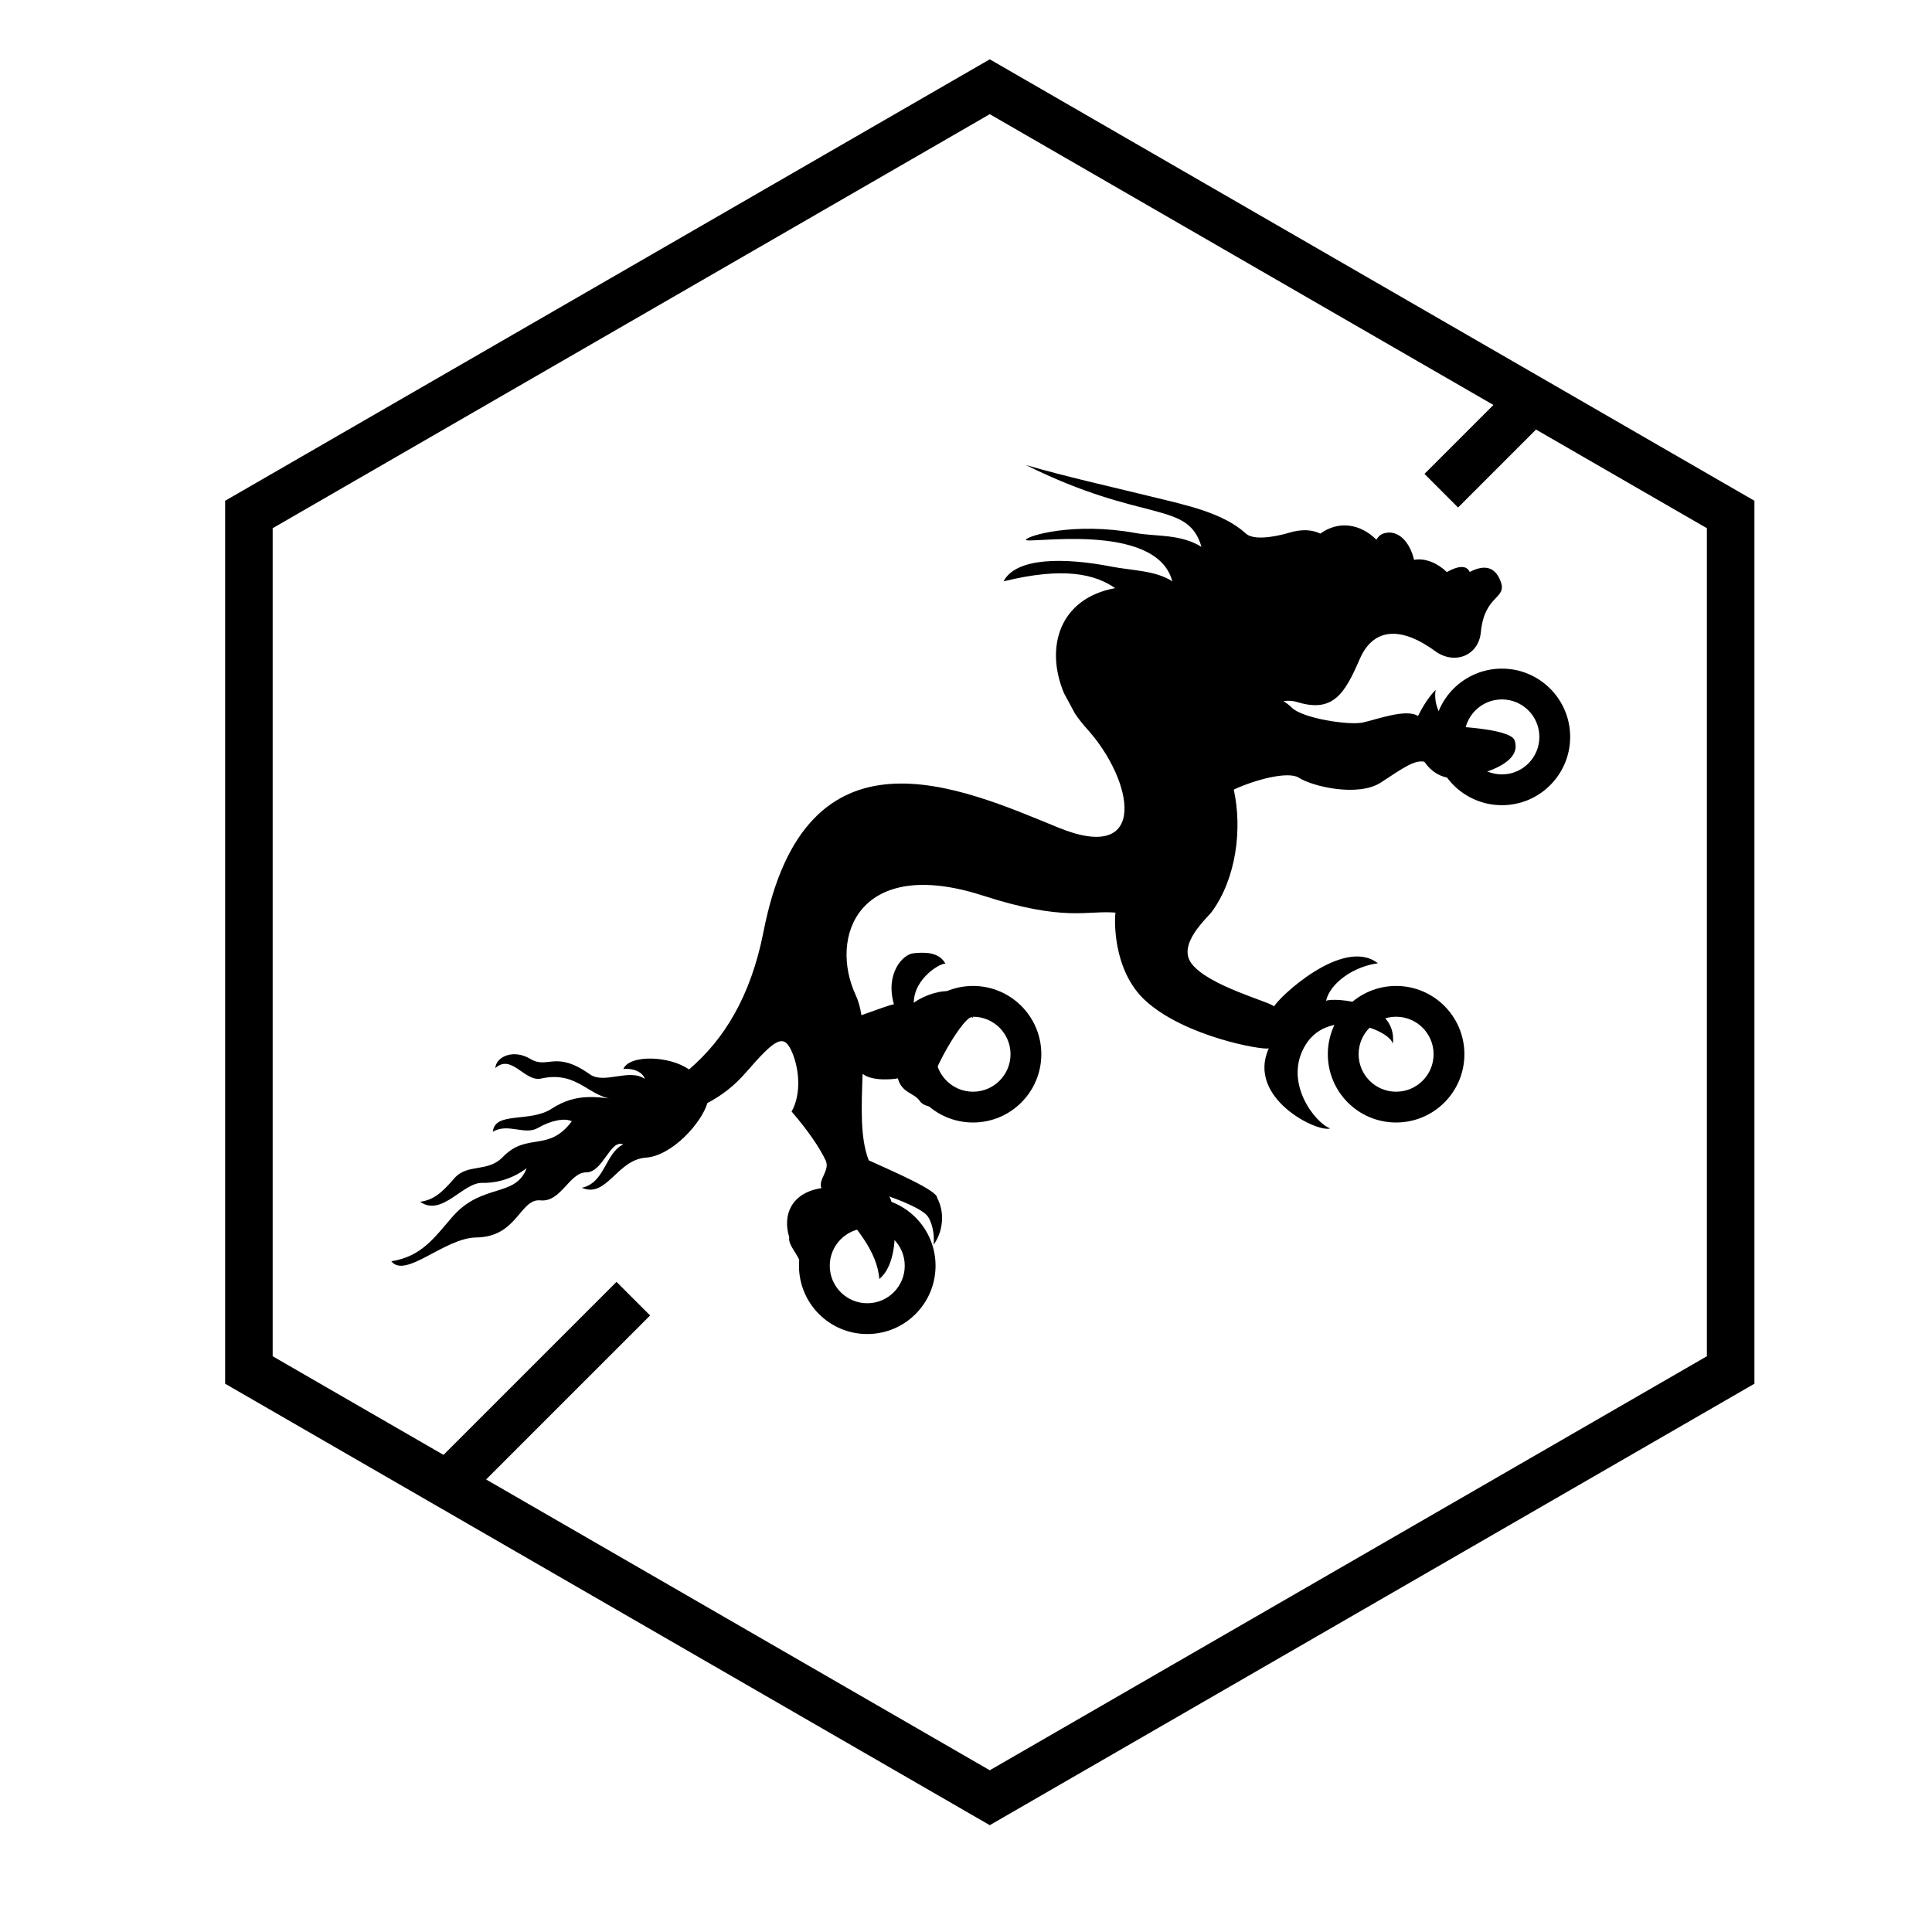 <?xml version="1.0" encoding="UTF-8"?>
<!-- Uploaded to: ICON Repo, www.iconrepo.com, Generator: ICON Repo Mixer Tools -->
<svg fill="#000000" width="800px" height="800px" version="1.1" viewBox="144 144 512 512" xmlns="http://www.w3.org/2000/svg">
 <g>
  <path d="m307.38 483.71 8.906 8.906-50.383 50.383-8.906-8.906z"/>
  <path d="m546.69 244.4 8.906 8.906-25.191 25.191-8.906-8.906z"/>
  <path d="m406.3 174.26-190.04 109.72v219.44l190.04 109.72 190.04-109.72v-219.44zm202.64 102.45v233.99l-202.64 116.99-202.64-116.99v-233.99l202.64-116.99z"/>
  <path d="m425.95 327.66c-5.043-12.074-1.242-25.09 13.582-27.797-5.285-3.656-13.488-5.75-29.578-1.805 3.293-6.332 15.91-6.359 28.551-3.91 5.609 1.09 11.707 1.004 16.168 3.91-4.231-16.152-39.289-9.707-38.793-11.031 0.391-1.039 12.727-4.754 29.074-1.766 5.309 0.969 11.801 0.176 17.449 3.66-3.606-12.398-15.285-6.133-46.523-21.68 10.652 3.098 21.98 5.598 33.5 8.426 9.035 2.215 18.703 4.199 24.812 9.742 2.594 2.352 10.523 0.039 11.141-0.148 3.84-1.184 6.477-0.832 8.57 0.148 4.914-3.555 10.676-2.559 14.855 1.617 0.465-0.801 1.086-1.414 1.961-1.676 3.848-1.16 6.961 2.398 8.023 7.019 3-0.602 6.426 1.008 8.68 3.231 3.121-1.738 5.269-1.816 6.062-0.027 2.785-1.422 6.391-2.316 8.195 2.484 1.801 4.801-4.262 3.379-5.242 13.508-0.609 6.25-7.043 8.711-12.125 4.977-8.121-5.969-16.051-6.93-19.98 2.133-3.93 9.066-7.012 14.332-16.543 11.379-1.145-0.355-2.398-0.438-3.664-0.234 0.855 0.527 1.609 1.102 2.234 1.727 2.828 2.832 15.137 4.719 18.793 3.93 3.66-0.785 11.477-3.773 14.637-1.727 0.996-2.047 2.66-4.875 4.652-6.918-0.414 2.867 0.461 5.109 1.5 6.996 0.289 0.629 0.414 1.887 0.414 2.516 1.082 0.07 17.848 0.543 19.023 3.848 2.824 7.914-16.039 10.57-16.527 10.062-2.996-0.234-5.406-1.57-7.402-4.398-2.66-0.473-5.488 1.57-11.473 5.5-5.988 3.93-18.129 1.102-21.785-1.258-2.801-1.805-11.664 0.543-17.23 3.156 2.293 10.43 0.66 23.414-5.738 32.27-1.25 1.73-9.273 8.633-5.504 13.758 4.383 5.965 20.84 10.191 21.941 11.438 1.109-2.32 18.336-18.609 27.504-11.438-6.336 0.805-12.645 5.168-13.75 9.945 1.816-0.91 19.047 0 17.703 11.438-0.633-3.644-16.598-9.945-22.984 0-6.387 9.949 2.465 21.008 6.387 22.379-3.477 1.16-22.23-8.121-16.281-21.219-1.691 0.535-22.234-3.121-32.637-12.598-9.016-8.211-8.207-22.297-7.988-23.371-7.586-0.664-13.348 2.516-35.141-4.516-32.879-10.609-40.93 10.895-33.66 26.48 0.699 1.496 1.168 3.262 1.469 5.219 3.719-1.312 8.02-2.91 8.617-2.883-2.344-8.133 2.309-13.309 5.269-13.543 2.863-0.281 6.699-0.379 8.391 2.797-1.039-0.371-8.391 3.731-8.391 10.371 1.168-1.215 14.301-8.27 15.68 4.019-1.496-2.523-12.961 17.062-10.996 19.43 1.625 1.965 3.32 3.082 4.617 3.269-1.43 1.215-6.309 1.402-7.742-0.746-1.43-2.148-4.746-2.059-5.789-5.981-1.086 0.246-6.769 0.863-9.336-1.195-0.309 8.43-0.703 17.102 1.629 22.922 7.289 3.297 18.191 8.051 18.121 9.945 2.211 4.144 1.422 9.199-0.949 12.434 0.238-1.742 0-5.086-1.441-7.383-1.441-2.297-9.07-4.969-10.414-5.465 1.34 0.621 3.805 16.77-2.527 21.918-0.512-7.578-6.988-14.164-8.453-16.453-6.793 0-12.297 5.773-12.297 12.898-0.316-2.656-3.516-5.269-3.117-7.508-1.898-6.133 0.789-11.852 8.535-13.012-0.949-2.32 2.371-4.723 1.105-7.375-1.617-3.387-4.586-7.793-9.012-12.93 2.688-4.809 1.898-11.273 0.316-15.254-2.269-5.711-4.426-4.309-12.484 4.973-3.16 3.637-6.57 6.156-10.145 8.027-1.574 5.285-9.309 13.969-16.34 14.48-7.637 0.555-10.379 10.852-16.938 7.977 6.144-1.297 6.144-9.09 10.961-11.504-3.488-1.391-5.316 7.422-9.801 7.422-4.481 0-6.641 7.977-12.121 7.422s-6.059 9.711-17.023 9.832c-8.383 0.094-18.766 11.039-22.5 6.309 8.137-1.297 11.422-6.336 16.273-11.875 7.805-8.902 16.605-4.914 19.598-12.801-3.57 2.691-7.723 3.988-11.793 3.898-5.106-0.117-10.711 9.09-16.438 5.008 3.32-0.465 5.481-2.039 8.965-6.121 3.57-4.184 8.812-1.48 12.953-5.754 6.477-6.68 12.039-1.113 18.27-9.461-1.746-0.926-5.481-0.277-8.969 1.762-3.488 2.043-7.973-1.391-11.957 1.02 0.5-5.469 9.797-2.34 15.609-6.121 6.559-4.266 12-3.016 17.188-2.504-7.223-0.047-10.047-7.699-20.008-5.477-4.348 0.973-7.809-6.676-12.125-2.781 0.125-2.875 4.648-5.195 9.301-2.41 4.648 2.781 6.523-2.438 15.773 4.082 3.82 2.688 10.383-1.672 14.531 1.203-0.539-1.762-2.906-2.875-5.688-2.641 1.688-3.863 12.281-3.508 17.402 0.137 9.105-7.762 16.336-19.109 19.762-36.59 11.141-56.879 52.16-38.129 78.082-27.52 24.34 9.961 19.918-12.598 7.59-26.191-1.18-1.301-2.238-2.66-3.172-4.059z"/>
  <path d="m419.96 423.38c0 9.992-8.102 18.094-18.094 18.094-9.996 0-18.098-8.102-18.098-18.094 0-9.992 8.102-18.094 18.098-18.094 9.992 0 18.094 8.102 18.094 18.094zm-8.16 0c0-5.484-4.449-9.934-9.934-9.934-5.488 0-9.934 4.445-9.934 9.934 0 5.484 4.445 9.934 9.934 9.934 5.484 0 9.934-4.449 9.934-9.934z"/>
  <path d="m560.11 339.29c0 9.992-8.102 18.094-18.094 18.094-9.996 0-18.098-8.102-18.098-18.094 0-9.996 8.102-18.098 18.098-18.098 9.992 0 18.094 8.102 18.094 18.098zm-8.16 0c0-5.488-4.449-9.934-9.934-9.934-5.488 0-9.934 4.445-9.934 9.934 0 5.484 4.445 9.934 9.934 9.934 5.484 0 9.934-4.449 9.934-9.934z"/>
  <path d="m391.93 479.44c0 9.992-8.102 18.094-18.098 18.094-9.992 0-18.094-8.102-18.094-18.094 0-9.996 8.102-18.098 18.094-18.098 9.996 0 18.098 8.102 18.098 18.098zm-8.164 0c0-5.488-4.445-9.934-9.934-9.934-5.484 0-9.934 4.445-9.934 9.934 0 5.484 4.449 9.934 9.934 9.934 5.488 0 9.934-4.449 9.934-9.934z"/>
  <path d="m532.08 423.38c0 9.996-8.102 18.094-18.098 18.094-9.992 0-18.094-8.098-18.094-18.094 0-9.992 8.102-18.094 18.094-18.094 9.996 0 18.098 8.102 18.098 18.094zm-8.164 0c0-5.484-4.445-9.934-9.934-9.934-5.484 0-9.934 4.449-9.934 9.934 0 5.488 4.449 9.934 9.934 9.934 5.488 0 9.934-4.445 9.934-9.934z"/>
 </g>
</svg>